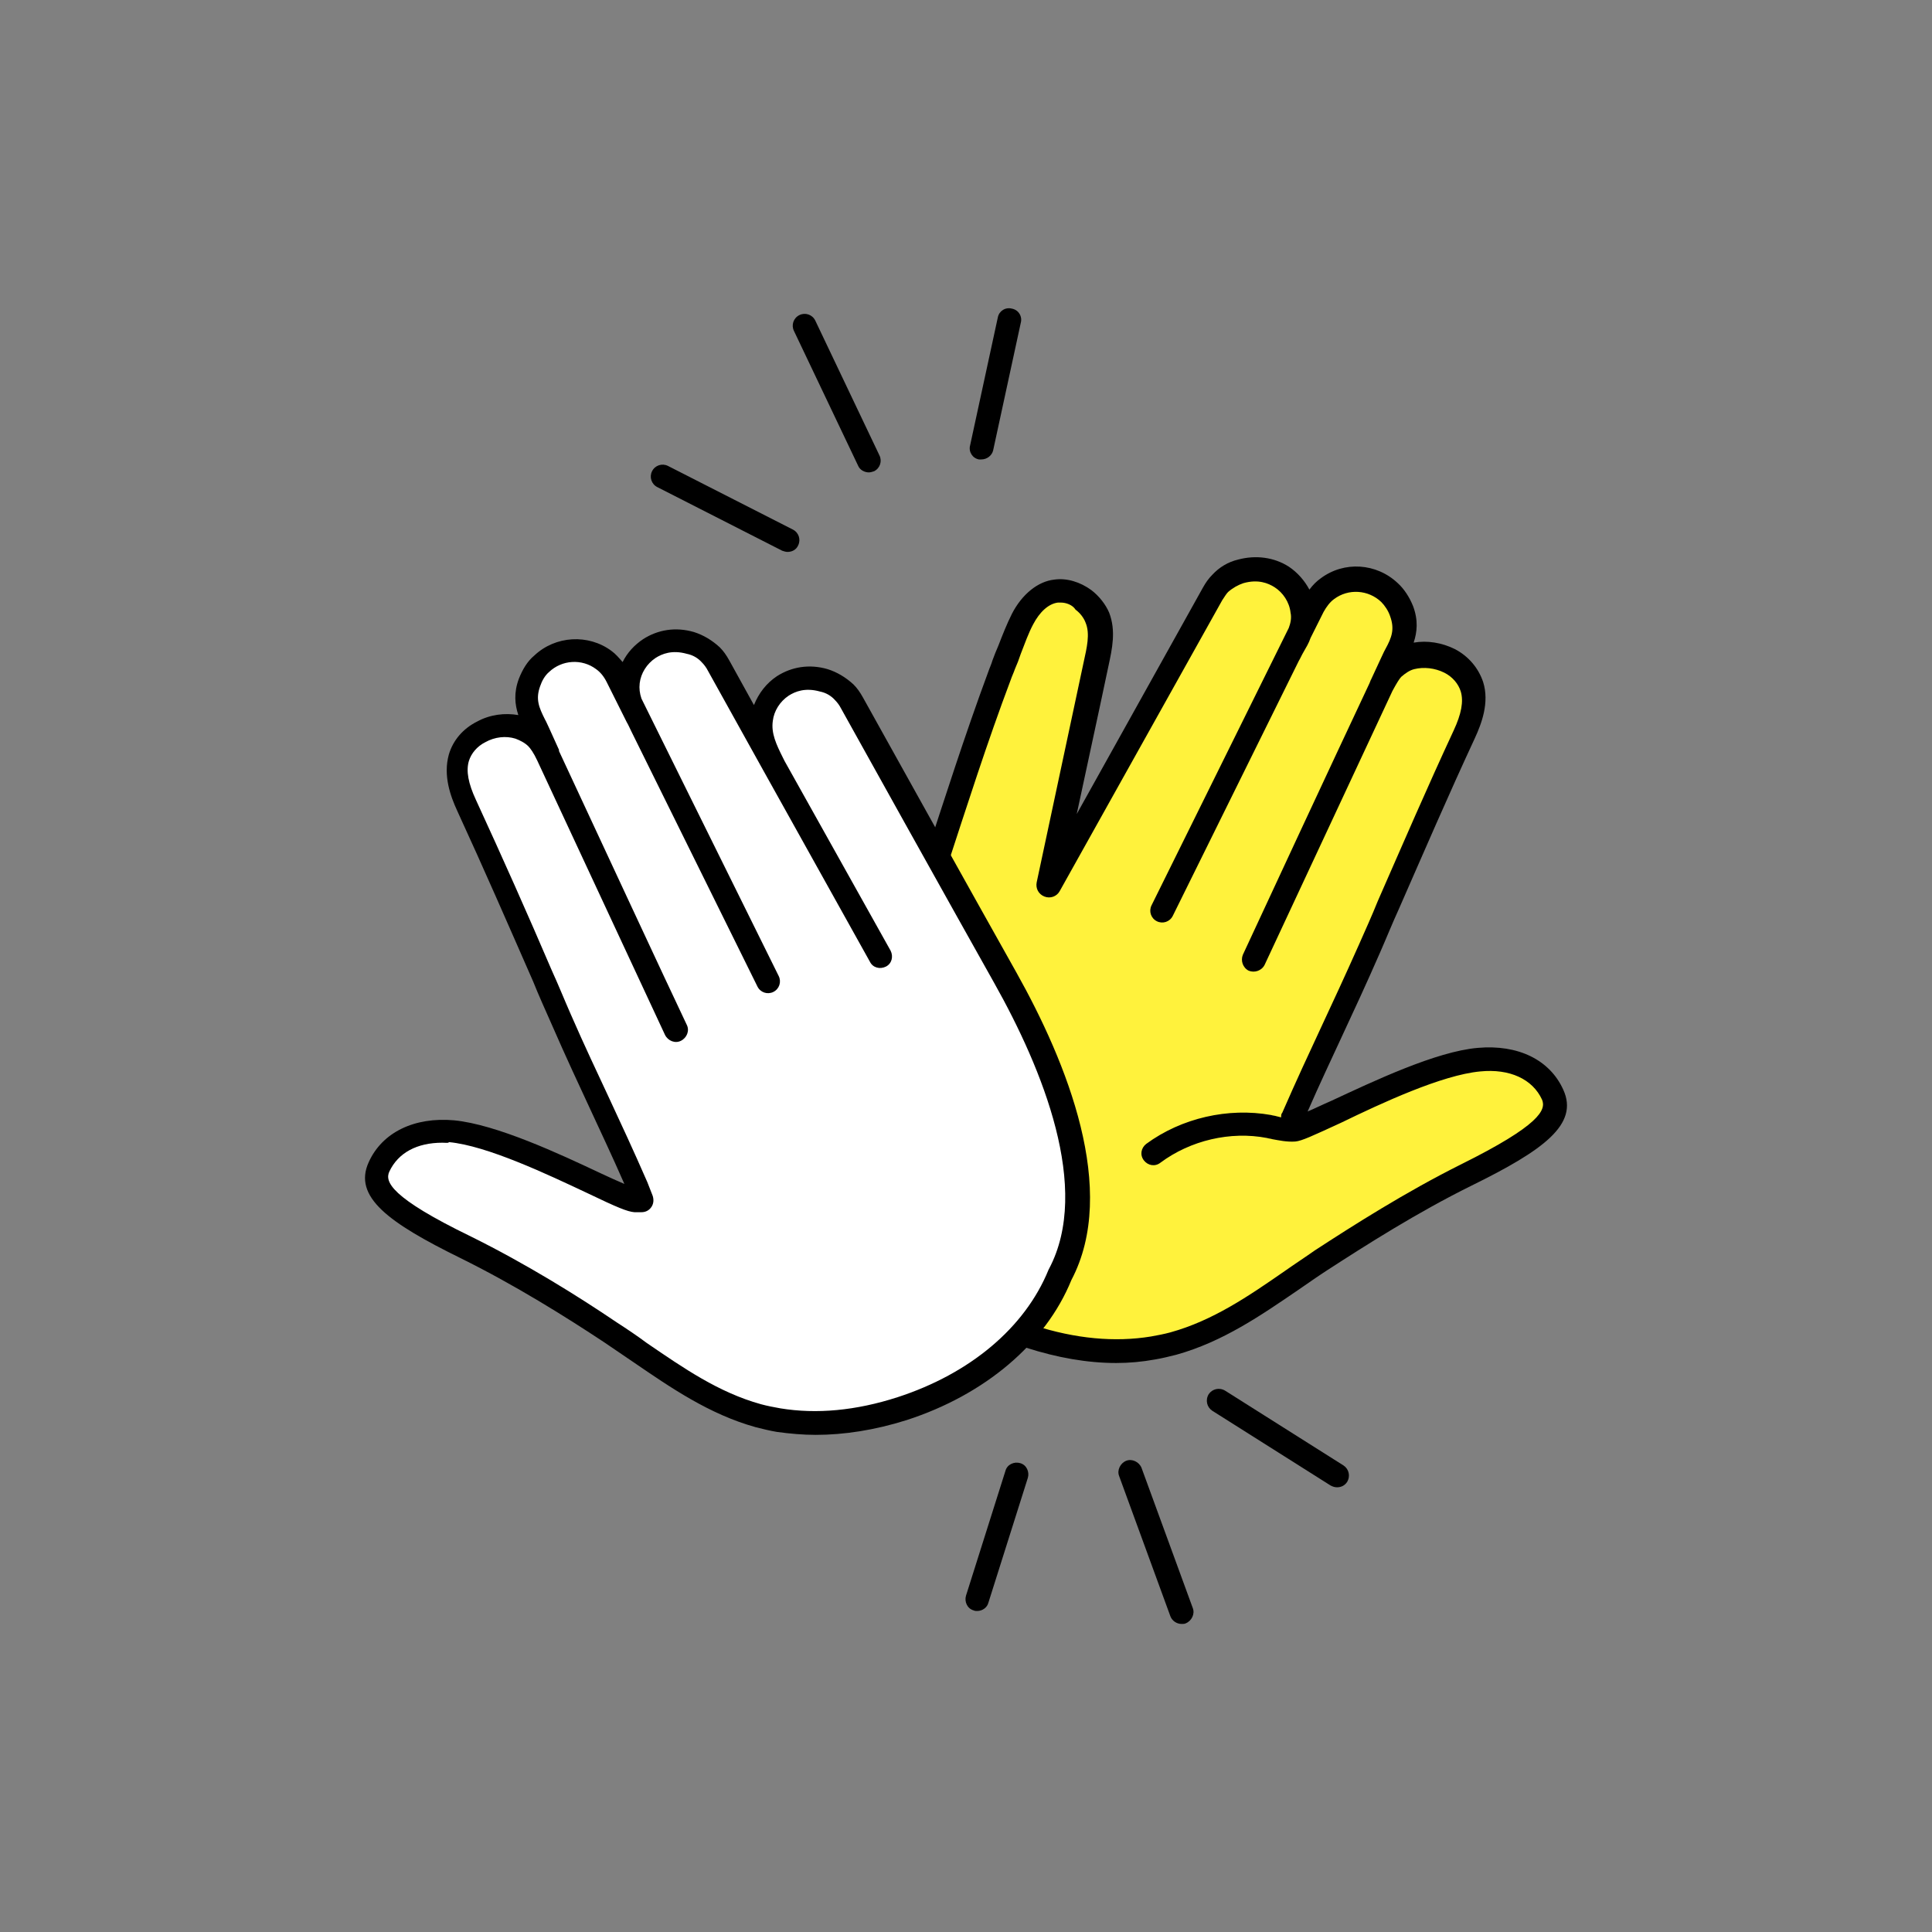 <?xml version="1.0" encoding="utf-8"?>
<!-- Generator: Adobe Illustrator 26.0.1, SVG Export Plug-In . SVG Version: 6.00 Build 0)  -->
<svg version="1.1" xmlns="http://www.w3.org/2000/svg" xmlns:xlink="http://www.w3.org/1999/xlink" x="0px" y="0px"
	 viewBox="0 0 328 328" style="enable-background:new 0 0 328 328;" xml:space="preserve">
<rect x="0" y="0" width="328" height="328" fill="#808080" stroke="none"/>
<style type="text/css">
	.st0{fill:#FFF23C;}
	.st1{fill:#1D262D;}
	.st2{fill:#FFFFFF;}
	.st3{fill:#FFF23C;stroke:#000000;stroke-width:4;stroke-linejoin:round;stroke-miterlimit:10;}
	.st4{fill:#FFFFFF;stroke:#000000;stroke-width:4;stroke-linejoin:round;stroke-miterlimit:10;}
	.st5{fill:#FFF23C;stroke:#1D262D;stroke-width:4;stroke-linejoin:round;stroke-miterlimit:10;}
	.st6{fill:none;stroke:#1D262D;stroke-width:4;stroke-linejoin:round;stroke-miterlimit:10;}
	.st7{fill:none;stroke:#1D262D;stroke-width:4;stroke-miterlimit:10;}
	.st8{fill:#FFFFFF;stroke:#1D262D;stroke-width:4;stroke-miterlimit:10;}
	.st9{fill:#FFF23C;stroke:#000000;stroke-width:4;stroke-linecap:round;stroke-linejoin:round;stroke-miterlimit:10;}
	.st10{fill:#FFFFFF;stroke:#000000;stroke-width:4;stroke-linecap:round;stroke-linejoin:round;stroke-miterlimit:10;}
	.st11{fill:#FFFFFF;stroke:#1D262D;stroke-width:4;stroke-linecap:round;stroke-linejoin:round;stroke-miterlimit:10;}
	.st12{fill:none;stroke:#1D262D;stroke-width:4;stroke-linecap:round;stroke-linejoin:round;stroke-miterlimit:10;}
	.st13{fill:#FFF23C;stroke:#1D262D;stroke-width:4;stroke-miterlimit:10;}
</style>
<g id="txt">
</g>
<g id="gfx">
	<g>
		<g>
			<g>
				<path class="st0" d="M195.8,195.6c5.5-4.1,12.8-5.8,19.6-4.5c1.4,0.3,2.9,0.7,4.3,0.6c2.4-0.1,21-10.9,31.3-11.8
					c6.4-0.6,10.7,1.9,12.5,6c1.6,3.5-1,6.9-14.7,13.7c-8.6,4.2-16.6,9.2-24.6,14.4c-8.1,5.3-15.6,11.5-25.1,14.2
					c-1.1,0.3-2.3,0.6-3.5,0.8c-6.9,1.2-14.1,0.2-20.9-2c-11.5-3.7-22.3-11.5-26.8-22.7c-3.5-8.6-2.4-17,0.6-25.4
					c2.8-7.8,5.1-15.9,7.6-23.8c4.4-13.4,8.6-27,13.5-40.2c0.2-0.6,0.5-1.2,0.7-1.8c1-2.5,1.9-5.3,3.1-7.7c1.2-2.3,3.2-4.4,5.7-4.8
					c1.7-0.2,3.4,0.4,4.8,1.4c1,0.8,1.8,1.8,2.3,3c1.1,2.8,0.2,5.9-0.4,8.8c-0.4,1.9-0.8,3.7-1.2,5.6c-1.2,5.7-2.4,11.3-3.6,17
					c-0.9,4.3-1.8,8.6-2.8,13c-0.1,0.3-0.1,0.7-0.2,1c0,0.1,0.1,0.2,0.2,0.1l27.6-49.4c0.4-0.6,0.8-1.3,1.3-1.8c1-1,2.1-1.7,3.5-2.1
					c5.5-1.5,9.9,2.2,10.5,6.7c0.4,2.9-1.2,5-2.4,7.6l-21.4,43.3l25.6-51.7c0.6-1.1,1.3-2.2,2.4-3c3.1-2.3,7.5-2.3,10.6,0.6
					c0.9,0.9,1.6,2,2.1,3.2c1.1,3,0.2,5-0.9,7.2c-0.3,0.7-24.1,51.8-24.1,51.8l21.7-46.6c0.4-0.9,1.2-2.3,1.9-3
					c0.8-0.8,1.8-1.4,2.9-1.7c4.1-1.3,9.1,0.9,10.4,5.1c0.8,2.7-0.1,5.5-1.3,8.1c-5.8,12.5-10.8,24.2-16.1,36.4
					c-4.8,11-8.2,17.5-13,28.5"/>
				<path d="M189.5,231.4c-4.9,0-10-0.9-15.3-2.6c-13.4-4.3-23.7-13-28.1-23.9c-3.3-8.1-3.1-16.6,0.6-26.9c1.7-4.8,3.3-9.9,4.8-14.7
					c0.9-3,1.9-6,2.8-9c0.8-2.6,1.7-5.2,2.5-7.8c3.5-10.7,7-21.7,11-32.5c0.2-0.6,0.5-1.2,0.7-1.9c0.3-0.8,0.6-1.6,1-2.5
					c0.7-1.8,1.4-3.6,2.3-5.4c1.7-3.3,4.4-5.5,7.2-5.8c2.1-0.3,4.4,0.4,6.3,1.8c1.3,1,2.4,2.4,3,3.8c1.2,3.1,0.5,6.2-0.1,9l-1.4,6.6
					l-4,18.6l21.4-38.4c0.5-0.9,1-1.6,1.6-2.2c1.2-1.3,2.7-2.2,4.4-2.6c3-0.8,6.1-0.4,8.6,1.2c1.5,1,2.7,2.4,3.5,3.9
					c0.6-0.8,1.2-1.4,1.9-1.9c4-3,9.5-2.6,13.1,0.8c1.1,1,2,2.4,2.6,3.9c0.9,2.4,0.7,4.4,0.1,6.2c2.3-0.4,4.8,0,7,1.1
					c2.3,1.2,4,3.2,4.8,5.6c1.1,3.5-0.3,7.1-1.4,9.5c-4.6,9.9-8.6,19.2-12.9,29c-1.1,2.4-2.1,4.9-3.2,7.4c-2.4,5.5-4.5,10-6.5,14.3
					c-1.8,3.9-3.7,7.9-5.8,12.7c1.2-0.5,2.6-1.2,4-1.8c7.1-3.3,17.8-8.4,24.9-9c6.8-0.6,12.2,2,14.5,7.1c2.7,5.9-3.4,10.3-15.6,16.3
					c-9.3,4.6-17.9,10.1-24.4,14.3c-1.7,1.1-3.4,2.3-5,3.4c-6.3,4.3-12.8,8.8-20.7,11c-1.2,0.3-2.4,0.6-3.6,0.8
					C193.9,231.2,191.7,231.4,189.5,231.4z M180.1,102.3c-0.2,0-0.3,0-0.5,0c-1.6,0.2-3.1,1.6-4.2,3.7c-0.8,1.5-1.4,3.2-2.1,5
					c-0.3,0.9-0.6,1.7-1,2.6c-0.2,0.6-0.5,1.2-0.7,1.8c-4,10.6-7.5,21.6-11,32.3c-0.8,2.6-1.7,5.2-2.5,7.8c-1,3-1.9,6-2.8,9
					c-1.5,4.9-3.1,10-4.8,14.9c-3.4,9.4-3.6,16.8-0.6,24c4,9.7,13.3,17.6,25.6,21.6c7.1,2.3,13.8,2.9,19.9,1.9
					c1.1-0.2,2.2-0.4,3.3-0.7c7.2-2,13.2-6.1,19.4-10.4c1.7-1.2,3.4-2.3,5.1-3.5c6.6-4.3,15.4-9.9,24.8-14.6
					c13.5-6.7,14.5-9.3,13.8-11c-1.6-3.5-5.5-5.3-10.5-4.8c-6.5,0.6-16.8,5.4-23.6,8.7c-5,2.3-6.7,3.1-7.8,3.2
					c-1.4,0.1-2.8-0.2-3.9-0.4c-0.3-0.1-0.6-0.1-0.9-0.2c-6.2-1.2-13,0.4-18.1,4.2c-0.9,0.7-2.1,0.5-2.8-0.4
					c-0.7-0.9-0.5-2.1,0.4-2.8c6-4.4,13.9-6.2,21.2-4.9c0.3,0.1,0.6,0.1,0.9,0.2c0.3,0.1,0.5,0.1,0.8,0.2c0-0.3,0-0.6,0.2-0.8
					c2.4-5.5,4.5-10,6.5-14.3c2-4.3,4.1-8.8,6.5-14.2c1.1-2.5,2.2-4.9,3.2-7.4c4.3-9.8,8.3-19.1,12.9-29c1.3-2.8,1.7-4.9,1.2-6.6
					c-0.4-1.3-1.4-2.5-2.8-3.2c-1.6-0.8-3.5-1-5.1-0.6c-0.8,0.2-1.5,0.7-2.2,1.3c-0.3,0.3-0.8,1.1-1.5,2.4l-21.7,46.5c0,0,0,0,0,0h0
					c-0.5,1-1.7,1.4-2.7,1c-1-0.5-1.4-1.7-1-2.7l0,0c3.1-6.7,15.8-34,21.5-46.1l0.2-0.5c0-0.1,0.1-0.1,0.1-0.2c1.4-3,2.3-5,2.4-5.1
					c1.1-2,1.6-3.4,0.8-5.6c-0.3-0.9-0.9-1.8-1.5-2.4c-2.2-2.1-5.6-2.3-8-0.5c-0.7,0.5-1.3,1.3-1.8,2.2l-2.2,4.4
					c-0.3,0.9-0.8,1.7-1.2,2.4c-0.3,0.5-0.5,1-0.8,1.5l-21.4,43.3c-0.5,1-1.7,1.4-2.7,0.9c-1-0.5-1.4-1.7-0.9-2.7l23.3-47.1
					c0.3-0.8,0.5-1.7,0.3-2.6c-0.2-1.8-1.3-3.4-2.7-4.3c-1.1-0.7-2.8-1.4-5.3-0.7c-0.9,0.3-1.8,0.8-2.6,1.5c-0.3,0.3-0.6,0.8-1,1.4
					l-27.6,49.4c-0.5,0.9-1.6,1.3-2.6,0.9c-1-0.4-1.5-1.4-1.3-2.4l8-37.5c0.5-2.3,1.1-4.7,0.3-6.6c-0.3-0.8-0.9-1.6-1.7-2.2
					C182.1,102.7,181,102.3,180.1,102.3z"/>
			</g>
		</g>
		<g>
			<g>
				<path class="st2" d="M149.5,162.5l-27.6-49.4c-0.4-0.6-0.8-1.3-1.3-1.8c-1-1-2.1-1.7-3.5-2.1c-5.5-1.5-9.9,2.2-10.5,6.7
					c-0.4,2.9,1.2,5,2.4,7.6l21.4,43.3l-25.6-51.7c-0.6-1.1-1.3-2.2-2.4-3c-3.1-2.3-7.5-2.3-10.6,0.6c-0.9,0.9-1.6,2-2.1,3.2
					c-1.1,3-0.2,5,0.9,7.2c0.3,0.7,24.1,51.8,24.1,51.8l-21.7-46.6c-0.4-0.9-1.2-2.3-1.9-3c-0.8-0.8-1.8-1.4-2.9-1.7
					c-4.1-1.3-9.1,0.9-10.4,5.1c-0.8,2.7,0.1,5.5,1.3,8.1c5.8,12.5,10.8,24.2,16.1,36.4c4.8,11,8.2,17.5,13,28.5l0.9,2.3l-1.2,0
					c-2.4-0.1-21-10.9-31.3-11.8c-6.4-0.6-10.7,1.9-12.5,6c-1.6,3.5,1,6.9,14.7,13.7c8.6,4.2,16.6,9.2,24.6,14.4
					c8.1,5.3,15.6,11.5,25.1,14.2c1.1,0.3,2.3,0.6,3.5,0.8c6.9,1.2,14.1,0.2,20.9-2c11.5-3.7,22.3-11.5,26.8-22.7
					c8.5-16-3.5-40-9.3-50.4s-26-46.6-26-46.6c-0.4-0.6-0.8-1.3-1.3-1.8c-1-1-2.1-1.7-3.5-2.1c-5.5-1.5-9.9,2.2-10.5,6.7
					c-0.4,2.9,0.9,5.4,2.1,8L149.5,162.5z"/>
				<path d="M138.5,243.6c-2.2,0-4.4-0.2-6.6-0.5c-1.2-0.2-2.4-0.5-3.6-0.8c-7.9-2.2-14.4-6.7-20.7-11c-1.6-1.1-3.4-2.3-5-3.4
					c-6.5-4.3-15.1-9.7-24.4-14.3c-12.2-6-18.3-10.4-15.6-16.3c2.3-5.1,7.8-7.7,14.5-7.1c7.2,0.7,17.9,5.7,24.9,9
					c1.3,0.6,2.8,1.3,4,1.8c-2.1-4.8-4-8.8-5.8-12.7c-2-4.3-4.1-8.8-6.5-14.3c-1.1-2.5-2.2-4.9-3.2-7.4c-4.3-9.8-8.3-19-12.9-29
					c-1.1-2.4-2.4-5.9-1.4-9.5c0.7-2.4,2.4-4.4,4.8-5.6c2.2-1.2,4.7-1.5,7-1.1c-0.6-1.8-0.8-3.8,0.1-6.2c0.6-1.5,1.4-2.9,2.6-3.9
					c3.6-3.4,9.2-3.7,13.1-0.8c0.7,0.5,1.3,1.2,1.9,1.9c0.8-1.6,2-2.9,3.5-3.9c2.5-1.6,5.5-2.1,8.6-1.2c1.6,0.5,3.1,1.4,4.4,2.6
					c0.6,0.6,1.1,1.3,1.6,2.2l4.2,7.6c0.8-2,2.1-3.7,3.9-4.9c2.5-1.6,5.5-2.1,8.6-1.2c1.6,0.5,3.1,1.4,4.4,2.6
					c0.6,0.6,1.1,1.3,1.6,2.2c0.2,0.4,20.2,36.3,26,46.6c8.7,15.5,17.4,37.1,9.4,52.3c-4.4,10.8-14.7,19.5-28,23.8
					C148.5,242.8,143.3,243.6,138.5,243.6z M75.1,194c-4.3,0-7.5,1.7-9,4.9c-0.8,1.7,0.2,4.4,13.8,11c9.5,4.7,18.3,10.2,24.8,14.6
					c1.7,1.1,3.5,2.3,5.1,3.5c6.3,4.3,12.2,8.4,19.4,10.4c1.1,0.3,2.2,0.5,3.3,0.7c6.1,1,12.8,0.4,19.9-1.9
					c12.3-4,21.6-11.8,25.6-21.6c0-0.1,0.1-0.1,0.1-0.2c7.2-13.6-1.1-33.9-9.3-48.5c-5.8-10.3-25.8-46.2-26-46.6
					c-0.3-0.6-0.7-1.1-1-1.4c-0.7-0.8-1.6-1.3-2.6-1.5c-2.5-0.7-4.2,0-5.3,0.7c-1.5,1-2.5,2.6-2.7,4.3c-0.3,2.1,0.6,4,1.7,6.2
					l0.3,0.6l18,32.2c0.5,1,0.2,2.2-0.8,2.7c-1,0.5-2.2,0.2-2.7-0.8l-18-32.3c0,0,0,0,0,0l-9.5-17.1c-0.3-0.6-0.7-1.1-1-1.4
					c-0.7-0.8-1.6-1.3-2.6-1.5c-2.5-0.7-4.2,0-5.3,0.7c-1.5,1-2.5,2.6-2.7,4.3c-0.1,0.9,0,1.7,0.3,2.6l23.3,47.1
					c0.5,1,0.1,2.2-0.9,2.7c-1,0.5-2.2,0.1-2.7-0.9l0,0l-21.4-43.3c-0.3-0.6-0.5-1.1-0.8-1.6c-0.4-0.8-0.8-1.6-1.2-2.4l-2.2-4.4
					c-0.5-1-1.1-1.7-1.8-2.2c-2.4-1.8-5.8-1.6-8,0.5c-0.7,0.6-1.2,1.5-1.5,2.4c-0.8,2.2-0.2,3.6,0.8,5.6c0.1,0.1,1,2.1,2.4,5.2
					c0,0,0,0.1,0,0.1l0,0.1c5.5,11.8,18.5,39.8,21.7,46.5c0.5,1,0,2.2-1,2.7c-1,0.5-2.2,0-2.7-1l-21.7-46.6
					c-0.6-1.3-1.2-2.1-1.5-2.4c-0.6-0.6-1.4-1-2.2-1.3c-1.6-0.5-3.5-0.3-5.1,0.6c-1.4,0.7-2.4,1.9-2.8,3.2c-0.5,1.7-0.1,3.8,1.2,6.6
					c4.6,10,8.7,19.2,12.9,29c1.1,2.4,2.1,4.9,3.2,7.4c2.4,5.5,4.5,9.9,6.5,14.2c2,4.3,4.1,8.8,6.5,14.3l0.9,2.3
					c0.2,0.6,0.2,1.3-0.2,1.9c-0.4,0.6-1,0.9-1.7,0.9l-1.2,0c-1.2-0.1-2.9-0.8-7.9-3.2c-6.8-3.2-17.1-8.1-23.6-8.7
					C76.2,194.1,75.7,194,75.1,194z"/>
			</g>
		</g>
		<g>
			<g>
				<line class="st2" x1="191.9" y1="249.9" x2="200.6" y2="273.7"/>
				<path d="M200.6,275.7c-0.8,0-1.6-0.5-1.9-1.3l-8.7-23.8c-0.4-1,0.2-2.2,1.2-2.6c1-0.4,2.2,0.2,2.6,1.2l8.7,23.8
					c0.4,1-0.2,2.2-1.2,2.6C201.1,275.7,200.9,275.7,200.6,275.7z"/>
			</g>
			<g>
				<line class="st2" x1="206.9" y1="237.8" x2="227" y2="250.5"/>
				<path d="M227,252.5c-0.4,0-0.7-0.1-1.1-0.3l-20.1-12.7c-0.9-0.6-1.2-1.8-0.6-2.8c0.6-0.9,1.8-1.2,2.8-0.6l20.1,12.7
					c0.9,0.6,1.2,1.8,0.6,2.8C228.3,252.2,227.7,252.5,227,252.5z"/>
			</g>
			<g>
				<line class="st2" x1="172.7" y1="250.3" x2="165.9" y2="271.5"/>
				<path d="M165.9,273.5c-0.2,0-0.4,0-0.6-0.1c-1.1-0.3-1.6-1.5-1.3-2.5l6.7-21.2c0.3-1.1,1.5-1.6,2.5-1.3c1.1,0.3,1.6,1.5,1.3,2.5
					l-6.7,21.2C167.6,272.9,166.8,273.5,165.9,273.5z"/>
			</g>
		</g>
		<g>
			<g>
				<line class="st2" x1="147.5" y1="78.2" x2="136.6" y2="55.3"/>
				<path d="M147.5,80.2c-0.7,0-1.5-0.4-1.8-1.1l-10.9-22.9c-0.5-1-0.1-2.2,0.9-2.7c1-0.5,2.2-0.1,2.7,0.9l10.9,22.9
					c0.5,1,0.1,2.2-0.9,2.7C148.1,80.1,147.8,80.2,147.5,80.2z"/>
			</g>
			<g>
				<line class="st2" x1="133.7" y1="91.7" x2="112.6" y2="80.9"/>
				<path d="M133.7,93.7c-0.3,0-0.6-0.1-0.9-0.2l-21.2-10.8c-1-0.5-1.4-1.7-0.9-2.7c0.5-1,1.7-1.4,2.7-0.9l21.2,10.8
					c1,0.5,1.4,1.7,0.9,2.7C135.2,93.3,134.5,93.7,133.7,93.7z"/>
			</g>
			<g>
				<line class="st2" x1="166.6" y1="76" x2="171.3" y2="54.3"/>
				<path d="M166.6,78c-0.1,0-0.3,0-0.4,0c-1.1-0.2-1.8-1.3-1.5-2.4l4.7-21.7c0.2-1.1,1.3-1.8,2.4-1.5c1.1,0.2,1.8,1.3,1.5,2.4
					l-4.7,21.7C168.4,77.3,167.6,78,166.6,78z"/>
			</g>
		</g>
	</g>
</g>
<g id="Ebene_5">
</g>
<g id="HL">
</g>
<g id="neu">
</g>
</svg>
